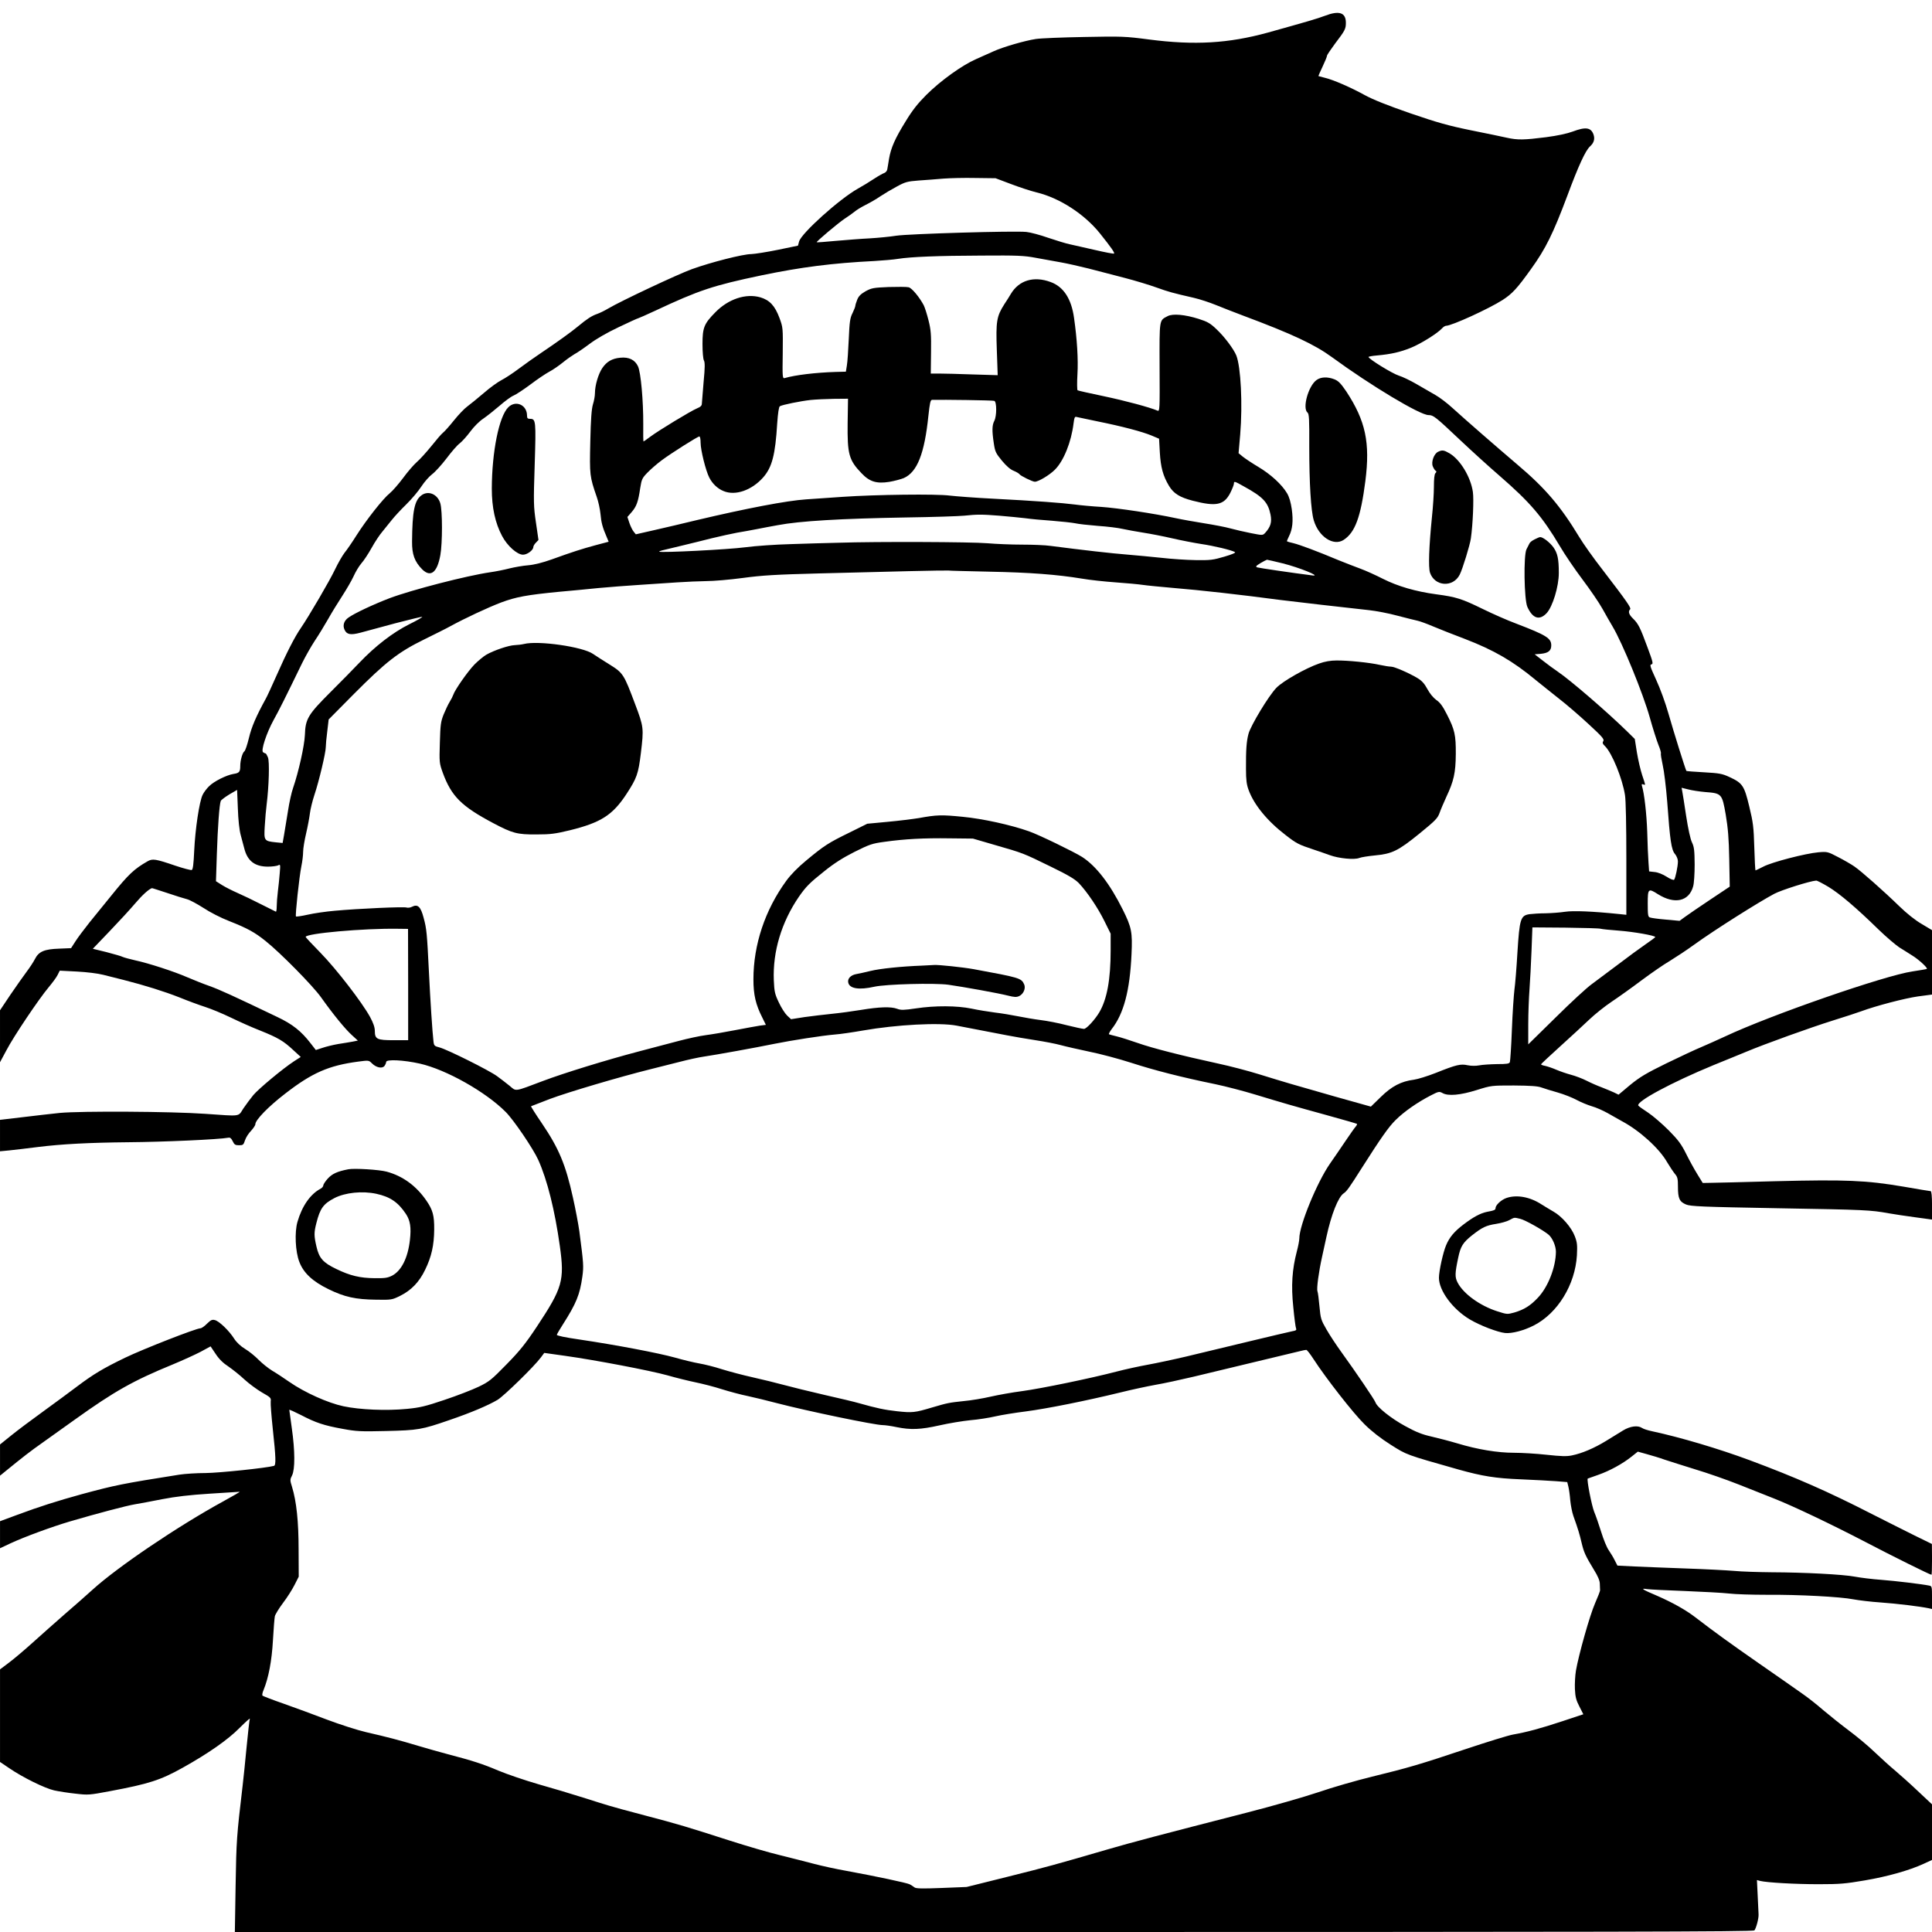 <?xml version="1.0" standalone="no"?>
<!DOCTYPE svg PUBLIC "-//W3C//DTD SVG 20010904//EN"
 "http://www.w3.org/TR/2001/REC-SVG-20010904/DTD/svg10.dtd">
<svg version="1.0" xmlns="http://www.w3.org/2000/svg"
 width="1536pt" height="1536pt" viewBox="0 0 1536 1536"
 preserveAspectRatio="xMidYMid meet">
<g transform="translate(0,1536) scale(0.1,-0.1)"
fill="#000000" stroke="none">
<path d="M10532 15234 c-61 -23 -140 -46 -452 -133 -313 -86 -582 -102 -944
-55 -191 25 -217 26 -516 20 -173 -3 -346 -10 -385 -16 -86 -13 -259 -63 -334
-97 -31 -14 -94 -42 -141 -63 -110 -48 -282 -171 -396 -285 -67 -67 -110 -121
-164 -210 -85 -137 -117 -211 -132 -298 -5 -34 -12 -72 -14 -84 -2 -12 -13
-24 -23 -28 -10 -3 -48 -24 -83 -47 -34 -23 -92 -58 -128 -78 -145 -81 -450
-355 -467 -420 l-9 -33 -159 -33 c-88 -18 -184 -33 -212 -34 -67 0 -324 -66
-473 -120 -113 -41 -566 -254 -665 -313 -27 -16 -67 -36 -88 -43 -43 -15 -80
-39 -151 -98 -55 -46 -171 -129 -296 -213 -47 -31 -125 -87 -175 -124 -49 -37
-112 -78 -140 -92 -27 -14 -90 -59 -138 -101 -48 -41 -107 -89 -130 -106 -23
-16 -71 -66 -107 -111 -36 -45 -75 -89 -88 -99 -13 -10 -54 -58 -93 -107 -39
-48 -91 -106 -116 -127 -24 -21 -74 -79 -109 -127 -36 -48 -83 -102 -105 -120
-52 -41 -186 -211 -266 -337 -33 -53 -76 -115 -94 -137 -17 -22 -51 -81 -75
-131 -39 -84 -209 -375 -273 -468 -48 -69 -116 -203 -190 -371 -39 -88 -78
-173 -88 -190 -77 -140 -113 -224 -134 -312 -13 -54 -29 -101 -36 -106 -15
-10 -33 -71 -33 -117 0 -47 -8 -56 -54 -63 -55 -9 -156 -59 -194 -98 -19 -18
-42 -49 -51 -68 -26 -52 -59 -272 -67 -444 -5 -108 -10 -150 -20 -154 -7 -2
-66 13 -131 35 -155 53 -180 57 -219 35 -107 -61 -152 -103 -289 -273 -51 -63
-129 -159 -173 -213 -43 -54 -94 -122 -113 -152 l-34 -53 -95 -4 c-118 -4
-162 -23 -192 -82 -11 -22 -41 -68 -66 -101 -25 -33 -83 -116 -129 -183 l-83
-124 0 -206 0 -207 51 95 c59 113 258 408 335 500 30 36 63 80 72 99 l17 34
136 -7 c79 -4 167 -15 210 -26 41 -10 112 -28 159 -40 173 -44 328 -93 445
-139 66 -27 158 -61 205 -76 47 -15 139 -53 205 -85 66 -32 171 -79 233 -103
142 -57 186 -83 262 -154 l61 -56 -53 -34 c-89 -58 -281 -218 -324 -269 -22
-27 -58 -75 -79 -106 -44 -68 -13 -63 -305 -43 -267 19 -983 23 -1155 7 -66
-7 -200 -22 -297 -34 l-178 -21 0 -125 0 -125 73 7 c39 4 142 16 228 27 193
24 412 35 719 38 273 2 724 22 795 36 15 3 24 -5 35 -28 13 -27 20 -32 50 -32
32 0 36 3 48 40 7 22 29 56 48 75 18 20 34 43 34 52 0 34 104 141 238 244 213
165 345 223 580 254 83 11 84 11 109 -14 34 -34 82 -44 100 -20 7 10 13 24 13
31 0 23 138 16 268 -13 208 -47 523 -224 682 -384 65 -65 218 -291 259 -381
72 -160 132 -401 172 -687 38 -273 21 -331 -183 -639 -91 -137 -136 -193 -242
-301 -120 -123 -138 -137 -221 -177 -50 -24 -171 -71 -270 -104 -154 -52 -197
-62 -300 -72 -163 -16 -374 -7 -505 21 -123 26 -308 109 -429 193 -42 29 -103
70 -136 89 -33 20 -82 60 -110 88 -27 28 -75 67 -107 86 -36 22 -67 51 -87 82
-40 63 -119 139 -153 147 -22 6 -33 0 -63 -29 -19 -20 -43 -36 -51 -36 -34 0
-456 -165 -599 -234 -176 -85 -254 -132 -384 -230 -53 -40 -172 -128 -266
-196 -93 -67 -209 -154 -257 -193 l-88 -71 0 -124 0 -124 38 31 c151 123 200
161 302 233 63 45 178 127 255 182 314 225 465 310 780 439 77 32 176 77 220
100 l79 43 41 -61 c27 -41 60 -73 102 -100 33 -23 90 -68 126 -102 36 -33 98
-79 139 -103 70 -40 74 -43 70 -73 -2 -18 6 -118 17 -222 24 -221 26 -284 9
-289 -61 -17 -436 -56 -543 -57 -71 0 -166 -6 -210 -13 -455 -72 -508 -83
-775 -155 -192 -53 -335 -98 -512 -164 l-138 -51 0 -107 0 -108 83 39 c112 52
327 131 472 174 225 66 450 125 515 136 36 6 134 24 219 41 108 21 221 34 380
44 124 8 230 15 236 15 5 0 -53 -34 -130 -76 -357 -195 -840 -521 -1040 -703
-49 -45 -151 -134 -225 -198 -74 -65 -186 -164 -249 -221 -63 -57 -148 -129
-188 -159 l-73 -55 0 -368 0 -368 74 -50 c108 -74 282 -159 356 -176 36 -8
112 -20 170 -26 102 -12 110 -11 275 20 309 58 400 87 579 187 202 113 357
221 450 315 49 49 86 82 82 73 -3 -9 -15 -112 -26 -228 -11 -117 -25 -252 -31
-302 -48 -405 -50 -438 -56 -797 l-6 -368 6035 0 c4915 0 6038 2 6046 13 14
17 35 96 33 127 -1 14 -4 81 -7 149 l-6 124 26 -7 c53 -13 276 -26 464 -26
170 0 214 4 366 30 183 31 356 80 469 132 l67 31 0 221 0 221 -112 105 c-61
58 -143 131 -182 164 -39 32 -111 98 -161 145 -49 48 -142 125 -205 172 -63
47 -155 121 -205 163 -49 43 -124 102 -165 130 -41 29 -196 138 -345 241 -241
168 -345 243 -508 368 -77 59 -180 116 -298 168 -125 53 -141 64 -84 55 22 -3
157 -10 300 -15 143 -6 301 -14 351 -20 50 -6 182 -10 295 -10 262 2 592 -16
693 -36 43 -8 141 -20 217 -25 128 -9 316 -32 382 -46 l27 -6 0 91 c0 86 -1
91 -22 95 -59 12 -266 37 -383 46 -71 5 -165 17 -208 25 -94 18 -403 34 -662
35 -104 1 -239 5 -300 11 -60 5 -231 14 -380 19 -148 5 -332 13 -408 16 l-138
7 -21 41 c-11 23 -33 59 -48 81 -16 22 -42 87 -60 145 -18 58 -43 130 -56 161
-19 46 -61 258 -51 264 1 1 38 14 82 29 92 32 196 89 267 146 l49 39 72 -20
c40 -11 104 -30 142 -44 39 -13 147 -47 240 -76 94 -28 249 -82 345 -120 96
-38 222 -88 280 -111 155 -61 463 -208 730 -347 212 -111 514 -261 526 -261 2
0 4 55 4 123 l-1 122 -137 67 c-75 37 -229 115 -342 172 -347 178 -608 292
-970 427 -245 91 -551 182 -775 230 -33 7 -69 18 -80 26 -34 23 -95 15 -152
-20 -29 -18 -90 -55 -135 -83 -93 -57 -191 -99 -271 -115 -41 -9 -88 -7 -200
5 -81 9 -198 16 -260 16 -131 0 -290 26 -452 75 -60 18 -153 42 -205 54 -75
17 -121 35 -210 84 -112 61 -223 150 -235 188 -7 21 -159 245 -272 401 -39 54
-92 134 -117 178 -44 76 -47 87 -56 183 -5 56 -12 111 -16 121 -8 21 10 153
36 271 10 44 26 116 35 160 39 180 94 319 138 348 23 15 44 44 144 202 152
239 214 327 268 380 67 67 175 142 278 195 64 33 69 34 95 20 45 -26 142 -17
273 24 115 36 116 36 295 36 132 -1 190 -5 219 -16 22 -8 80 -26 130 -40 49
-14 117 -41 150 -59 33 -18 87 -40 120 -50 33 -9 89 -34 125 -54 36 -21 88
-50 115 -65 139 -74 296 -215 359 -326 21 -35 49 -77 62 -93 21 -24 24 -39 24
-102 0 -93 12 -119 64 -141 36 -15 121 -19 734 -30 699 -12 732 -14 877 -40
44 -8 140 -22 213 -32 l132 -18 0 113 c0 72 -4 113 -11 113 -5 0 -103 16 -217
36 -295 50 -457 57 -1017 43 -253 -7 -487 -13 -519 -13 l-59 -1 -43 70 c-24
39 -64 111 -89 162 -38 76 -62 109 -138 186 -51 51 -125 115 -164 141 -40 26
-75 51 -78 56 -20 32 266 185 598 322 95 38 210 86 257 105 155 65 512 193
690 249 96 30 198 63 227 74 116 43 345 103 450 118 l113 15 0 256 0 256 -82
49 c-52 30 -118 83 -178 141 -121 118 -303 279 -357 316 -23 16 -81 50 -128
74 -84 44 -87 45 -158 39 -103 -9 -370 -78 -438 -114 -32 -16 -60 -30 -62 -30
-3 0 -7 82 -10 183 -5 163 -9 197 -40 325 -40 166 -53 186 -157 234 -58 27
-80 31 -203 38 -76 4 -139 9 -140 11 -8 13 -104 320 -141 451 -26 92 -68 206
-100 275 -47 103 -52 118 -37 121 16 3 13 17 -31 135 -58 158 -73 188 -115
229 -33 32 -41 56 -23 74 10 10 -25 61 -220 315 -71 91 -154 208 -185 260
-148 245 -271 389 -490 574 -176 150 -407 351 -516 450 -42 39 -104 86 -138
105 -34 19 -101 58 -149 86 -48 28 -112 59 -142 68 -51 16 -239 132 -240 148
0 3 30 9 68 12 110 10 182 26 269 61 79 32 212 115 248 155 10 11 24 20 32 20
44 0 338 134 449 205 76 49 116 92 226 246 117 162 176 283 289 584 88 237
144 358 179 390 32 29 41 59 29 95 -20 57 -63 63 -166 24 -43 -16 -121 -33
-213 -45 -174 -22 -225 -23 -310 -4 -36 8 -164 35 -285 59 -181 37 -266 61
-485 136 -184 64 -294 108 -360 144 -113 62 -246 120 -315 137 -27 7 -51 13
-53 14 -1 1 13 35 33 76 19 40 35 79 35 86 0 6 29 49 63 95 80 105 87 118 87
167 0 82 -54 99 -168 55z m-2495 -1337 c68 -26 160 -56 205 -67 183 -44 381
-173 504 -327 87 -109 118 -153 111 -159 -3 -3 -72 10 -153 29 -82 19 -171 39
-199 45 -27 5 -104 29 -170 51 -65 23 -144 44 -175 47 -96 10 -937 -15 -1035
-30 -49 -8 -144 -17 -210 -21 -66 -3 -187 -13 -270 -20 -82 -8 -150 -13 -152
-11 -5 5 171 153 222 187 28 18 63 43 79 56 16 14 56 38 90 55 34 17 86 47
116 68 30 20 89 55 130 77 68 37 84 41 175 48 55 4 143 10 195 15 52 4 167 7
255 5 l160 -2 122 -46z m199 -587 c60 -11 150 -27 199 -36 50 -9 149 -31 220
-49 72 -19 200 -52 285 -74 85 -22 200 -57 255 -77 98 -35 123 -42 297 -82 48
-11 126 -37 175 -57 48 -20 147 -58 218 -85 388 -145 567 -229 705 -330 306
-224 699 -460 767 -460 39 0 55 -13 253 -200 91 -86 231 -213 311 -282 243
-211 340 -324 481 -561 38 -65 119 -184 180 -265 61 -81 132 -185 158 -232 26
-47 62 -110 80 -140 79 -132 242 -531 296 -723 24 -87 56 -186 69 -219 14 -33
22 -64 20 -68 -3 -5 4 -46 14 -92 11 -47 27 -179 36 -294 22 -307 33 -381 62
-414 13 -16 23 -41 23 -58 0 -40 -20 -134 -30 -146 -5 -5 -31 5 -60 24 -30 19
-69 35 -95 37 l-44 5 -5 72 c-3 39 -8 148 -10 241 -5 146 -23 305 -42 367 -4
13 -1 16 10 12 20 -8 20 -11 -8 73 -13 39 -32 120 -42 180 l-17 108 -61 60
c-157 154 -453 409 -551 475 -27 18 -80 57 -117 86 l-67 52 50 4 c59 6 82 25
82 67 0 57 -39 81 -276 172 -73 27 -195 81 -272 119 -162 79 -207 94 -366 115
-164 22 -307 64 -424 123 -55 28 -136 65 -180 81 -44 16 -123 47 -175 68 -169
71 -304 121 -355 134 -27 6 -51 13 -53 15 -2 1 5 19 16 41 28 55 35 121 22
215 -8 55 -20 97 -38 127 -41 69 -129 150 -228 209 -49 29 -104 66 -123 81
l-34 28 13 149 c20 241 5 537 -31 628 -21 51 -93 148 -157 208 -50 48 -71 60
-143 83 -108 34 -204 43 -245 22 -69 -36 -66 -18 -65 -408 2 -335 1 -351 -16
-344 -63 27 -257 79 -428 115 -110 23 -204 44 -208 47 -4 3 -5 60 -1 128 7
117 -3 279 -27 447 -21 153 -84 249 -187 286 -133 49 -250 14 -315 -94 -9 -16
-33 -54 -53 -84 -61 -96 -67 -136 -59 -363 l7 -200 -198 6 c-108 4 -228 7
-265 7 l-69 0 2 168 c2 143 -1 180 -20 255 -12 48 -29 102 -38 120 -34 64 -94
137 -120 143 -15 4 -86 4 -159 2 -122 -5 -136 -8 -184 -34 -38 -22 -55 -39
-66 -67 -8 -20 -15 -43 -15 -49 0 -6 -10 -32 -22 -57 -20 -39 -24 -69 -30
-206 -4 -88 -10 -182 -15 -210 l-8 -50 -80 -2 c-160 -5 -321 -24 -407 -49 -17
-5 -18 9 -15 198 2 201 2 204 -26 280 -36 97 -78 142 -152 164 -115 33 -254
-13 -357 -118 -90 -91 -103 -122 -103 -253 0 -64 5 -118 11 -130 9 -15 9 -57
-2 -170 -7 -82 -13 -160 -14 -173 0 -17 -10 -27 -37 -38 -51 -21 -309 -178
-373 -226 -28 -21 -52 -38 -54 -38 -2 0 -3 62 -2 138 1 182 -19 412 -42 460
-24 51 -72 75 -140 68 -66 -6 -109 -31 -144 -83 -31 -46 -58 -137 -58 -198 0
-22 -7 -62 -16 -90 -11 -37 -17 -116 -21 -297 -6 -265 -5 -276 51 -438 13 -36
26 -97 30 -136 6 -68 16 -107 50 -185 l15 -36 -102 -27 c-111 -30 -183 -53
-352 -114 -70 -25 -137 -42 -184 -46 -41 -3 -109 -15 -150 -25 -42 -11 -112
-25 -156 -31 -185 -27 -623 -140 -798 -206 -128 -49 -280 -120 -328 -155 -34
-24 -46 -61 -30 -95 17 -39 48 -45 127 -24 38 10 163 44 278 75 115 30 211 53
213 51 3 -3 -44 -30 -105 -60 -129 -65 -268 -172 -392 -302 -46 -49 -151 -155
-232 -236 -179 -179 -200 -213 -204 -341 -4 -88 -50 -294 -94 -422 -12 -33
-30 -114 -40 -180 -11 -66 -25 -151 -31 -189 l-12 -68 -53 5 c-95 10 -96 13
-89 130 3 56 10 134 15 172 18 144 24 342 10 374 -7 17 -15 31 -19 31 -3 0
-12 4 -19 9 -20 12 27 154 83 256 41 73 96 183 226 451 27 55 73 136 102 180
29 43 76 120 105 171 28 50 79 133 113 185 33 51 74 121 90 156 15 34 43 81
62 103 19 21 56 77 82 124 26 47 64 104 84 127 20 24 54 66 75 93 22 28 74 84
116 125 42 41 96 105 120 142 24 37 63 81 86 98 23 17 74 73 113 124 39 52 86
107 106 121 19 15 57 57 85 95 29 39 72 82 103 102 29 20 87 66 129 102 41 36
91 73 111 81 20 8 80 48 134 88 54 41 121 86 149 101 29 15 78 49 110 75 33
27 74 55 91 65 18 9 71 45 118 80 54 41 139 90 234 135 81 39 152 71 156 71 3
0 64 27 133 59 350 164 461 201 847 282 314 65 560 97 900 114 66 4 149 11
185 17 101 16 317 25 666 26 282 2 335 0 430 -18z m-1497 -1312 c-3 -249 10
-296 110 -400 64 -68 120 -85 221 -69 41 7 93 21 115 30 107 47 165 194 196
495 11 101 16 126 29 127 88 2 484 -3 495 -8 20 -7 20 -121 0 -159 -18 -35
-19 -78 -4 -178 10 -68 16 -79 65 -139 35 -42 67 -70 93 -80 22 -9 42 -21 46
-27 8 -13 104 -60 122 -60 29 0 117 53 160 96 70 70 130 220 148 367 6 47 10
57 24 52 9 -2 83 -18 166 -35 194 -39 357 -82 431 -113 l59 -25 6 -109 c7
-118 25 -186 73 -266 37 -61 85 -91 189 -118 186 -48 248 -35 298 62 16 32 29
65 29 74 0 21 5 20 79 -22 153 -84 192 -126 212 -224 12 -60 1 -97 -42 -145
-20 -21 -20 -21 -112 -3 -51 10 -125 27 -165 38 -39 11 -134 29 -210 41 -75
12 -177 30 -227 41 -167 36 -459 80 -590 89 -71 4 -166 13 -210 19 -100 13
-315 29 -645 46 -140 7 -298 19 -350 25 -104 14 -590 8 -850 -10 -80 -5 -210
-14 -290 -20 -154 -10 -477 -72 -870 -165 -107 -26 -260 -62 -340 -80 l-145
-33 -17 21 c-10 12 -25 43 -34 69 l-16 48 35 40 c38 45 51 81 67 190 11 69 15
79 58 123 26 27 76 70 112 97 78 58 287 190 300 190 6 0 10 -22 10 -50 0 -58
41 -223 69 -277 25 -49 66 -88 113 -107 94 -40 225 6 316 109 70 80 96 179
111 429 6 84 13 131 21 136 19 12 164 41 244 50 39 4 122 8 184 9 l114 1 -3
-192z m1206 -738 c72 -6 164 -15 206 -20 41 -6 137 -15 212 -20 76 -6 158 -15
184 -20 25 -6 107 -15 182 -21 75 -5 163 -16 196 -24 33 -7 107 -21 165 -30
58 -9 161 -29 230 -45 69 -16 172 -36 230 -45 102 -15 239 -48 268 -64 9 -5
-20 -18 -85 -37 -89 -26 -110 -29 -228 -27 -71 1 -193 9 -270 18 -77 8 -201
20 -275 26 -117 9 -355 36 -608 69 -40 6 -141 10 -225 10 -84 0 -208 5 -277
11 -128 11 -881 14 -1185 4 -93 -2 -264 -7 -380 -11 -115 -3 -277 -14 -360
-25 -135 -18 -672 -45 -683 -35 -4 5 2 6 183 49 61 15 166 40 235 58 69 17
159 36 200 44 41 7 111 19 155 28 44 9 121 23 170 32 175 33 497 52 1019 61
214 3 421 10 460 14 107 11 139 11 281 0z m2253 -379 c129 -32 310 -105 237
-96 -165 21 -423 59 -439 64 -16 6 -12 11 25 34 24 14 47 26 52 27 4 0 60 -13
125 -29z m-2333 -66 c323 -6 540 -23 735 -55 63 -11 185 -24 270 -30 85 -6
182 -15 215 -20 33 -5 146 -16 250 -25 198 -16 530 -53 845 -95 77 -10 562
-66 705 -81 55 -6 156 -25 225 -44 69 -18 141 -36 160 -40 19 -4 77 -25 128
-47 51 -21 163 -66 249 -98 231 -89 381 -176 563 -327 41 -34 125 -100 185
-148 61 -47 167 -139 236 -203 106 -98 125 -119 116 -134 -9 -13 -6 -22 15
-42 55 -56 136 -254 157 -386 7 -38 11 -247 11 -509 l0 -444 -57 6 c-214 22
-365 28 -431 18 -39 -6 -108 -11 -154 -12 -46 0 -103 -4 -128 -7 -71 -11 -79
-36 -96 -305 -7 -122 -18 -256 -24 -297 -5 -41 -15 -184 -20 -316 -5 -133 -13
-249 -16 -258 -5 -13 -23 -16 -103 -16 -53 -1 -116 -5 -141 -10 -27 -5 -63 -5
-92 1 -56 12 -88 5 -253 -61 -66 -26 -144 -50 -174 -54 -102 -13 -176 -52
-263 -137 l-79 -77 -282 79 c-345 98 -399 114 -606 178 -90 28 -236 66 -325
85 -290 63 -529 124 -641 164 -61 21 -135 45 -165 52 -30 7 -58 15 -63 17 -4
2 6 21 21 41 96 122 145 306 158 597 8 173 1 212 -70 354 -102 204 -211 346
-323 418 -63 40 -347 178 -423 204 -144 51 -368 100 -525 115 -170 17 -207 16
-350 -10 -49 -8 -162 -22 -250 -30 l-160 -15 -143 -71 c-166 -81 -200 -103
-342 -221 -68 -56 -124 -114 -159 -162 -169 -232 -261 -508 -261 -783 0 -123
18 -201 71 -305 l28 -57 -47 -6 c-26 -4 -114 -20 -197 -36 -82 -16 -188 -34
-235 -40 -47 -6 -143 -27 -215 -46 -71 -19 -213 -56 -315 -83 -262 -69 -596
-172 -763 -235 -233 -88 -211 -84 -265 -39 -26 21 -71 56 -100 77 -64 47 -394
211 -456 228 -43 11 -46 14 -50 52 -8 65 -25 323 -36 551 -15 303 -18 341 -42
428 -23 89 -47 111 -92 88 -13 -7 -33 -10 -45 -6 -24 7 -373 -8 -571 -26 -69
-6 -165 -20 -213 -31 -49 -11 -91 -17 -94 -14 -7 7 26 315 43 399 8 38 14 89
14 115 0 26 11 92 24 147 13 55 26 127 30 159 4 33 20 99 36 147 36 107 90
335 90 378 0 18 5 75 12 127 l11 94 201 203 c253 254 352 332 556 432 85 42
180 89 210 106 115 63 299 149 404 189 118 44 203 60 461 85 88 8 230 21 315
30 85 8 232 19 325 25 94 6 229 15 300 20 72 5 175 9 231 10 56 0 186 11 290
25 156 21 261 27 604 36 228 6 550 14 715 18 165 4 307 6 315 5 8 -2 155 -5
325 -9z m5692 -1752 c131 -10 134 -13 163 -179 18 -108 25 -188 28 -356 l4
-217 -159 -106 c-87 -58 -176 -119 -199 -136 l-41 -30 -109 10 c-61 5 -117 13
-127 17 -15 5 -17 21 -17 110 0 120 4 124 81 75 132 -83 247 -58 280 62 7 23
12 101 12 174 -1 112 -4 139 -21 175 -13 26 -31 109 -47 213 -14 94 -28 182
-31 196 l-5 26 53 -13 c29 -8 90 -17 135 -21z m-11643 -343 c9 -36 22 -83 28
-105 25 -100 84 -145 188 -145 34 0 70 5 81 10 18 10 19 8 13 -62 -3 -40 -10
-106 -15 -146 -5 -40 -9 -94 -9 -119 0 -24 -3 -43 -7 -41 -5 2 -57 28 -118 59
-60 31 -144 71 -185 89 -41 18 -97 46 -124 63 l-49 31 7 215 c7 217 20 394 31
423 3 8 34 31 68 52 l62 36 6 -147 c3 -92 12 -173 23 -213z m5996 -78 c226
-65 223 -64 440 -170 144 -70 194 -100 227 -133 67 -71 152 -197 204 -303 l49
-99 0 -131 c0 -234 -29 -390 -90 -494 -35 -59 -102 -132 -122 -132 -11 0 -72
13 -136 29 -64 17 -157 35 -207 41 -49 6 -130 20 -180 30 -49 10 -133 24 -185
30 -52 7 -135 20 -185 31 -115 24 -292 25 -443 2 -96 -14 -119 -15 -150 -3
-49 18 -141 15 -286 -9 -66 -11 -170 -25 -231 -31 -60 -6 -159 -18 -218 -26
l-108 -17 -31 29 c-17 16 -47 63 -66 104 -32 67 -36 86 -40 177 -9 228 61 461
199 663 58 83 85 110 203 204 77 62 146 106 239 153 120 60 141 67 237 80 162
23 317 31 520 28 l185 -2 175 -51z m6627 -333 c90 -55 219 -164 398 -339 61
-59 135 -122 165 -142 30 -19 78 -48 105 -66 49 -30 123 -98 114 -105 -2 -2
-53 -11 -114 -20 -220 -32 -1126 -346 -1490 -517 -60 -28 -146 -66 -190 -85
-44 -18 -168 -76 -275 -128 -163 -80 -210 -108 -289 -172 l-93 -78 -37 18
c-20 9 -63 27 -96 40 -33 12 -88 36 -121 53 -33 17 -89 38 -123 47 -34 9 -87
27 -117 40 -30 13 -71 27 -90 31 -19 3 -34 10 -32 13 2 4 71 69 153 143 83 75
186 170 230 212 44 42 124 106 178 142 54 36 162 113 239 171 78 58 178 127
223 153 44 27 133 85 196 131 162 117 511 337 635 403 59 31 285 102 333 105
7 1 51 -22 98 -50z m-13209 -48 c64 -22 136 -44 159 -50 23 -6 81 -38 130 -69
51 -34 138 -79 208 -106 142 -56 200 -88 286 -157 116 -92 375 -355 440 -446
98 -138 193 -254 246 -302 l48 -44 -40 -8 c-22 -4 -74 -13 -115 -19 -41 -7
-98 -21 -127 -31 l-52 -17 -42 54 c-74 96 -143 151 -263 208 -357 171 -460
218 -541 247 -49 17 -128 49 -175 69 -105 46 -308 112 -415 135 -44 10 -88 22
-99 27 -10 6 -68 22 -128 38 l-110 27 134 140 c73 76 165 176 203 221 56 66
108 113 133 121 1 1 55 -17 120 -38z m11398 -285 c10 -3 76 -10 146 -15 117
-9 288 -39 288 -51 -1 -3 -35 -29 -78 -58 -42 -29 -141 -101 -218 -160 -78
-59 -173 -129 -210 -157 -38 -27 -167 -146 -286 -264 l-218 -214 0 159 c0 87
5 213 10 279 5 66 12 204 16 306 l7 186 262 -2 c144 -2 270 -5 281 -9z m-9481
-443 l0 -443 -114 0 c-134 0 -151 8 -151 74 0 28 -12 63 -38 111 -65 118 -268
381 -394 510 -65 66 -118 123 -118 126 0 28 459 69 730 65 l84 -1 1 -442z
m4360 -327 c80 -15 253 -49 400 -77 55 -11 158 -28 228 -39 71 -11 161 -28
200 -39 40 -11 142 -34 227 -52 85 -17 236 -57 335 -89 182 -59 396 -114 669
-170 81 -17 223 -54 315 -82 234 -71 297 -89 566 -163 131 -36 241 -68 243
-70 3 -3 -2 -13 -10 -22 -9 -10 -45 -61 -80 -113 -35 -52 -91 -134 -124 -181
-104 -150 -244 -491 -244 -595 0 -16 -9 -63 -20 -104 -37 -142 -46 -270 -28
-441 8 -85 18 -161 22 -170 6 -13 -1 -18 -31 -23 -21 -4 -177 -41 -348 -82
-170 -41 -393 -94 -495 -119 -102 -24 -239 -53 -305 -65 -66 -12 -178 -36
-250 -55 -199 -52 -594 -134 -750 -155 -77 -10 -189 -30 -250 -44 -60 -14
-156 -30 -213 -35 -120 -13 -126 -14 -252 -51 -137 -41 -157 -43 -277 -30
-101 11 -165 25 -303 64 -30 9 -154 39 -275 66 -121 28 -268 64 -326 80 -59
16 -169 43 -245 60 -77 17 -186 46 -244 64 -58 19 -139 39 -180 46 -41 7 -129
28 -195 47 -130 36 -460 99 -755 143 -118 17 -184 31 -183 38 2 7 22 42 46 79
109 171 137 240 157 384 11 83 10 100 -24 360 -8 58 -31 179 -51 268 -58 263
-112 391 -246 589 -50 73 -89 135 -87 137 1 1 69 27 150 58 144 54 553 175
798 236 69 17 176 44 238 60 62 16 147 35 190 41 89 13 412 71 557 101 138 28
384 66 480 74 44 3 145 18 225 32 268 47 609 65 745 39z m2839 -2653 c98 -151
316 -430 403 -515 57 -57 129 -113 208 -163 131 -83 117 -78 540 -198 190 -53
293 -70 495 -78 107 -5 234 -11 282 -15 l88 -7 9 -36 c5 -20 12 -69 15 -109 4
-41 15 -97 25 -125 38 -106 49 -144 65 -212 18 -76 30 -103 98 -215 32 -51 47
-87 47 -112 1 -21 2 -44 2 -50 1 -7 -18 -55 -40 -105 -41 -93 -130 -408 -152
-536 -6 -37 -10 -103 -8 -146 3 -63 10 -89 36 -139 l31 -61 -166 -55 c-175
-58 -284 -87 -392 -106 -36 -6 -204 -58 -375 -115 -371 -124 -457 -149 -747
-220 -123 -30 -315 -85 -428 -124 -113 -38 -365 -110 -560 -160 -682 -175
-926 -239 -1120 -296 -412 -120 -474 -137 -790 -216 l-325 -81 -200 -8 c-154
-6 -203 -5 -215 5 -8 7 -25 17 -37 24 -23 12 -274 65 -503 107 -80 14 -194 39
-255 55 -60 16 -183 47 -271 69 -89 21 -269 74 -400 116 -349 112 -404 129
-674 200 -135 35 -265 71 -290 79 -25 7 -117 36 -205 64 -88 28 -248 76 -355
106 -107 31 -251 80 -320 109 -122 52 -203 78 -405 131 -55 14 -158 44 -230
65 -153 46 -245 70 -415 109 -69 16 -209 61 -312 100 -102 39 -257 96 -345
127 -87 30 -161 59 -166 63 -4 4 -1 24 8 44 40 97 66 233 75 397 5 90 12 176
15 190 3 14 32 62 65 106 33 43 74 108 92 144 l33 65 -1 215 c0 224 -17 383
-52 498 -17 54 -17 59 0 92 24 48 24 194 -2 375 -11 77 -20 143 -20 146 0 4
42 -15 93 -41 117 -61 182 -83 332 -110 108 -20 142 -22 345 -17 254 6 283 11
500 86 173 59 310 117 386 162 52 32 293 267 345 338 l26 35 164 -23 c243 -34
677 -117 814 -155 66 -19 167 -44 225 -56 58 -12 152 -36 210 -55 58 -18 150
-43 205 -54 55 -12 159 -37 230 -56 237 -62 780 -175 843 -175 18 0 68 -7 110
-16 113 -23 190 -20 342 14 74 17 185 35 245 41 61 5 149 19 196 30 47 11 158
29 246 40 168 22 477 84 748 150 88 22 214 49 280 61 66 11 203 41 305 65 102
25 325 78 495 119 171 41 328 79 350 84 22 6 45 10 50 10 6 1 32 -33 59 -75z"/>
<path d="M10466 12338 c-65 -48 -113 -223 -71 -258 13 -10 15 -53 14 -269 0
-291 13 -512 36 -588 39 -131 157 -208 238 -155 91 60 135 181 172 467 39 306
2 479 -151 712 -44 65 -63 84 -94 97 -56 22 -109 20 -144 -6z"/>
<path d="M4041 12122 c-74 -73 -130 -354 -131 -647 0 -150 27 -274 82 -377 41
-78 120 -148 166 -148 34 0 82 36 82 61 0 7 9 23 20 34 l21 22 -20 138 c-19
129 -20 158 -10 461 11 347 9 364 -36 364 -20 0 -25 5 -25 26 0 85 -90 125
-149 66z"/>
<path d="M11433 11768 c-32 -15 -56 -80 -42 -115 6 -15 16 -31 22 -35 9 -5 9
-10 -1 -20 -8 -8 -12 -45 -12 -107 0 -53 -7 -163 -16 -246 -23 -230 -29 -395
-15 -438 37 -110 183 -120 236 -16 22 42 82 237 89 289 16 114 24 310 16 368
-17 119 -100 257 -186 308 -45 26 -58 28 -91 12z"/>
<path d="M3348 11420 c-53 -41 -70 -126 -72 -365 -1 -103 20 -160 81 -222 67
-66 119 -25 144 114 17 94 17 350 0 410 -21 75 -98 107 -153 63z"/>
<path d="M12201 11072 c-19 -9 -38 -24 -41 -32 -4 -8 -15 -29 -24 -47 -24 -47
-19 -399 7 -458 42 -93 96 -110 153 -50 48 52 97 211 97 320 0 112 -10 158
-44 205 -28 38 -82 80 -104 80 -5 0 -25 -8 -44 -18z"/>
<path d="M4165 10240 c-16 -4 -49 -8 -72 -9 -47 -1 -168 -42 -228 -77 -22 -13
-63 -47 -92 -76 -53 -54 -157 -203 -169 -241 -4 -12 -17 -38 -29 -57 -12 -19
-33 -64 -48 -100 -23 -58 -26 -82 -30 -225 -5 -156 -4 -162 23 -238 69 -188
148 -267 403 -402 152 -80 188 -90 342 -89 112 0 149 5 265 33 248 61 341 121
451 289 82 126 94 159 114 324 24 199 23 208 -46 391 -89 237 -95 247 -203
314 -50 31 -109 69 -131 84 -81 57 -436 108 -550 79z"/>
<path d="M10488 10085 c-107 -37 -289 -140 -340 -193 -61 -62 -205 -301 -222
-366 -16 -60 -21 -126 -20 -281 0 -85 5 -123 21 -166 43 -118 150 -248 294
-358 86 -67 104 -76 219 -114 41 -14 101 -34 133 -46 71 -26 195 -38 234 -22
15 6 71 15 123 20 138 13 185 36 354 173 129 105 146 123 161 165 9 26 34 84
54 128 59 125 74 191 75 340 1 151 -8 193 -71 316 -33 65 -54 94 -84 114 -24
18 -51 50 -71 87 -23 43 -43 65 -77 86 -70 42 -185 92 -212 92 -13 0 -53 6
-89 14 -84 19 -256 36 -345 35 -46 0 -93 -8 -137 -24z"/>
<path d="M7330 7683 c-163 -6 -335 -24 -408 -42 -42 -10 -93 -22 -113 -25 -46
-8 -73 -37 -65 -69 11 -47 86 -59 206 -32 93 21 481 31 590 16 120 -17 403
-68 476 -87 48 -12 66 -13 87 -3 34 16 54 62 39 94 -22 49 -38 53 -402 120
-84 15 -282 36 -314 33 -12 -1 -55 -3 -96 -5z"/>
<path d="M2770 6064 c-89 -17 -129 -36 -164 -74 -20 -22 -36 -47 -36 -55 0 -8
-10 -20 -22 -26 -81 -43 -147 -138 -183 -263 -24 -82 -17 -238 15 -319 33 -87
105 -155 233 -217 127 -62 214 -81 377 -83 122 -2 127 -1 190 30 89 44 153
110 200 208 51 104 71 196 72 320 1 111 -11 156 -63 231 -80 116 -186 194
-315 229 -59 16 -256 28 -304 19z m222 -195 c110 -24 173 -67 235 -160 35 -53
43 -108 32 -207 -16 -142 -67 -245 -142 -284 -36 -18 -57 -21 -139 -20 -116 1
-195 20 -304 73 -105 50 -137 86 -158 178 -20 87 -20 111 -1 186 30 119 56
154 144 200 86 44 221 58 333 34z"/>
<path d="M11975 5835 c-41 -15 -85 -56 -85 -80 0 -14 -10 -19 -70 -30 -51 -11
-106 -40 -186 -101 -72 -55 -110 -100 -137 -164 -24 -56 -57 -206 -57 -259 0
-102 109 -249 244 -330 82 -49 223 -103 283 -109 54 -5 149 20 227 60 190 97
329 324 343 558 4 82 2 103 -17 152 -26 69 -102 157 -169 195 -25 14 -68 41
-96 58 -92 60 -198 79 -280 50z m111 -165 c40 -9 188 -93 228 -128 30 -28 56
-89 56 -134 -1 -122 -62 -280 -143 -365 -60 -64 -110 -95 -188 -118 -55 -15
-58 -15 -133 9 -139 44 -272 140 -318 230 -22 43 -21 73 5 196 19 91 37 120
109 178 83 65 112 79 194 92 38 6 85 19 104 30 42 22 36 22 86 10z"/>
</g>
</svg>
